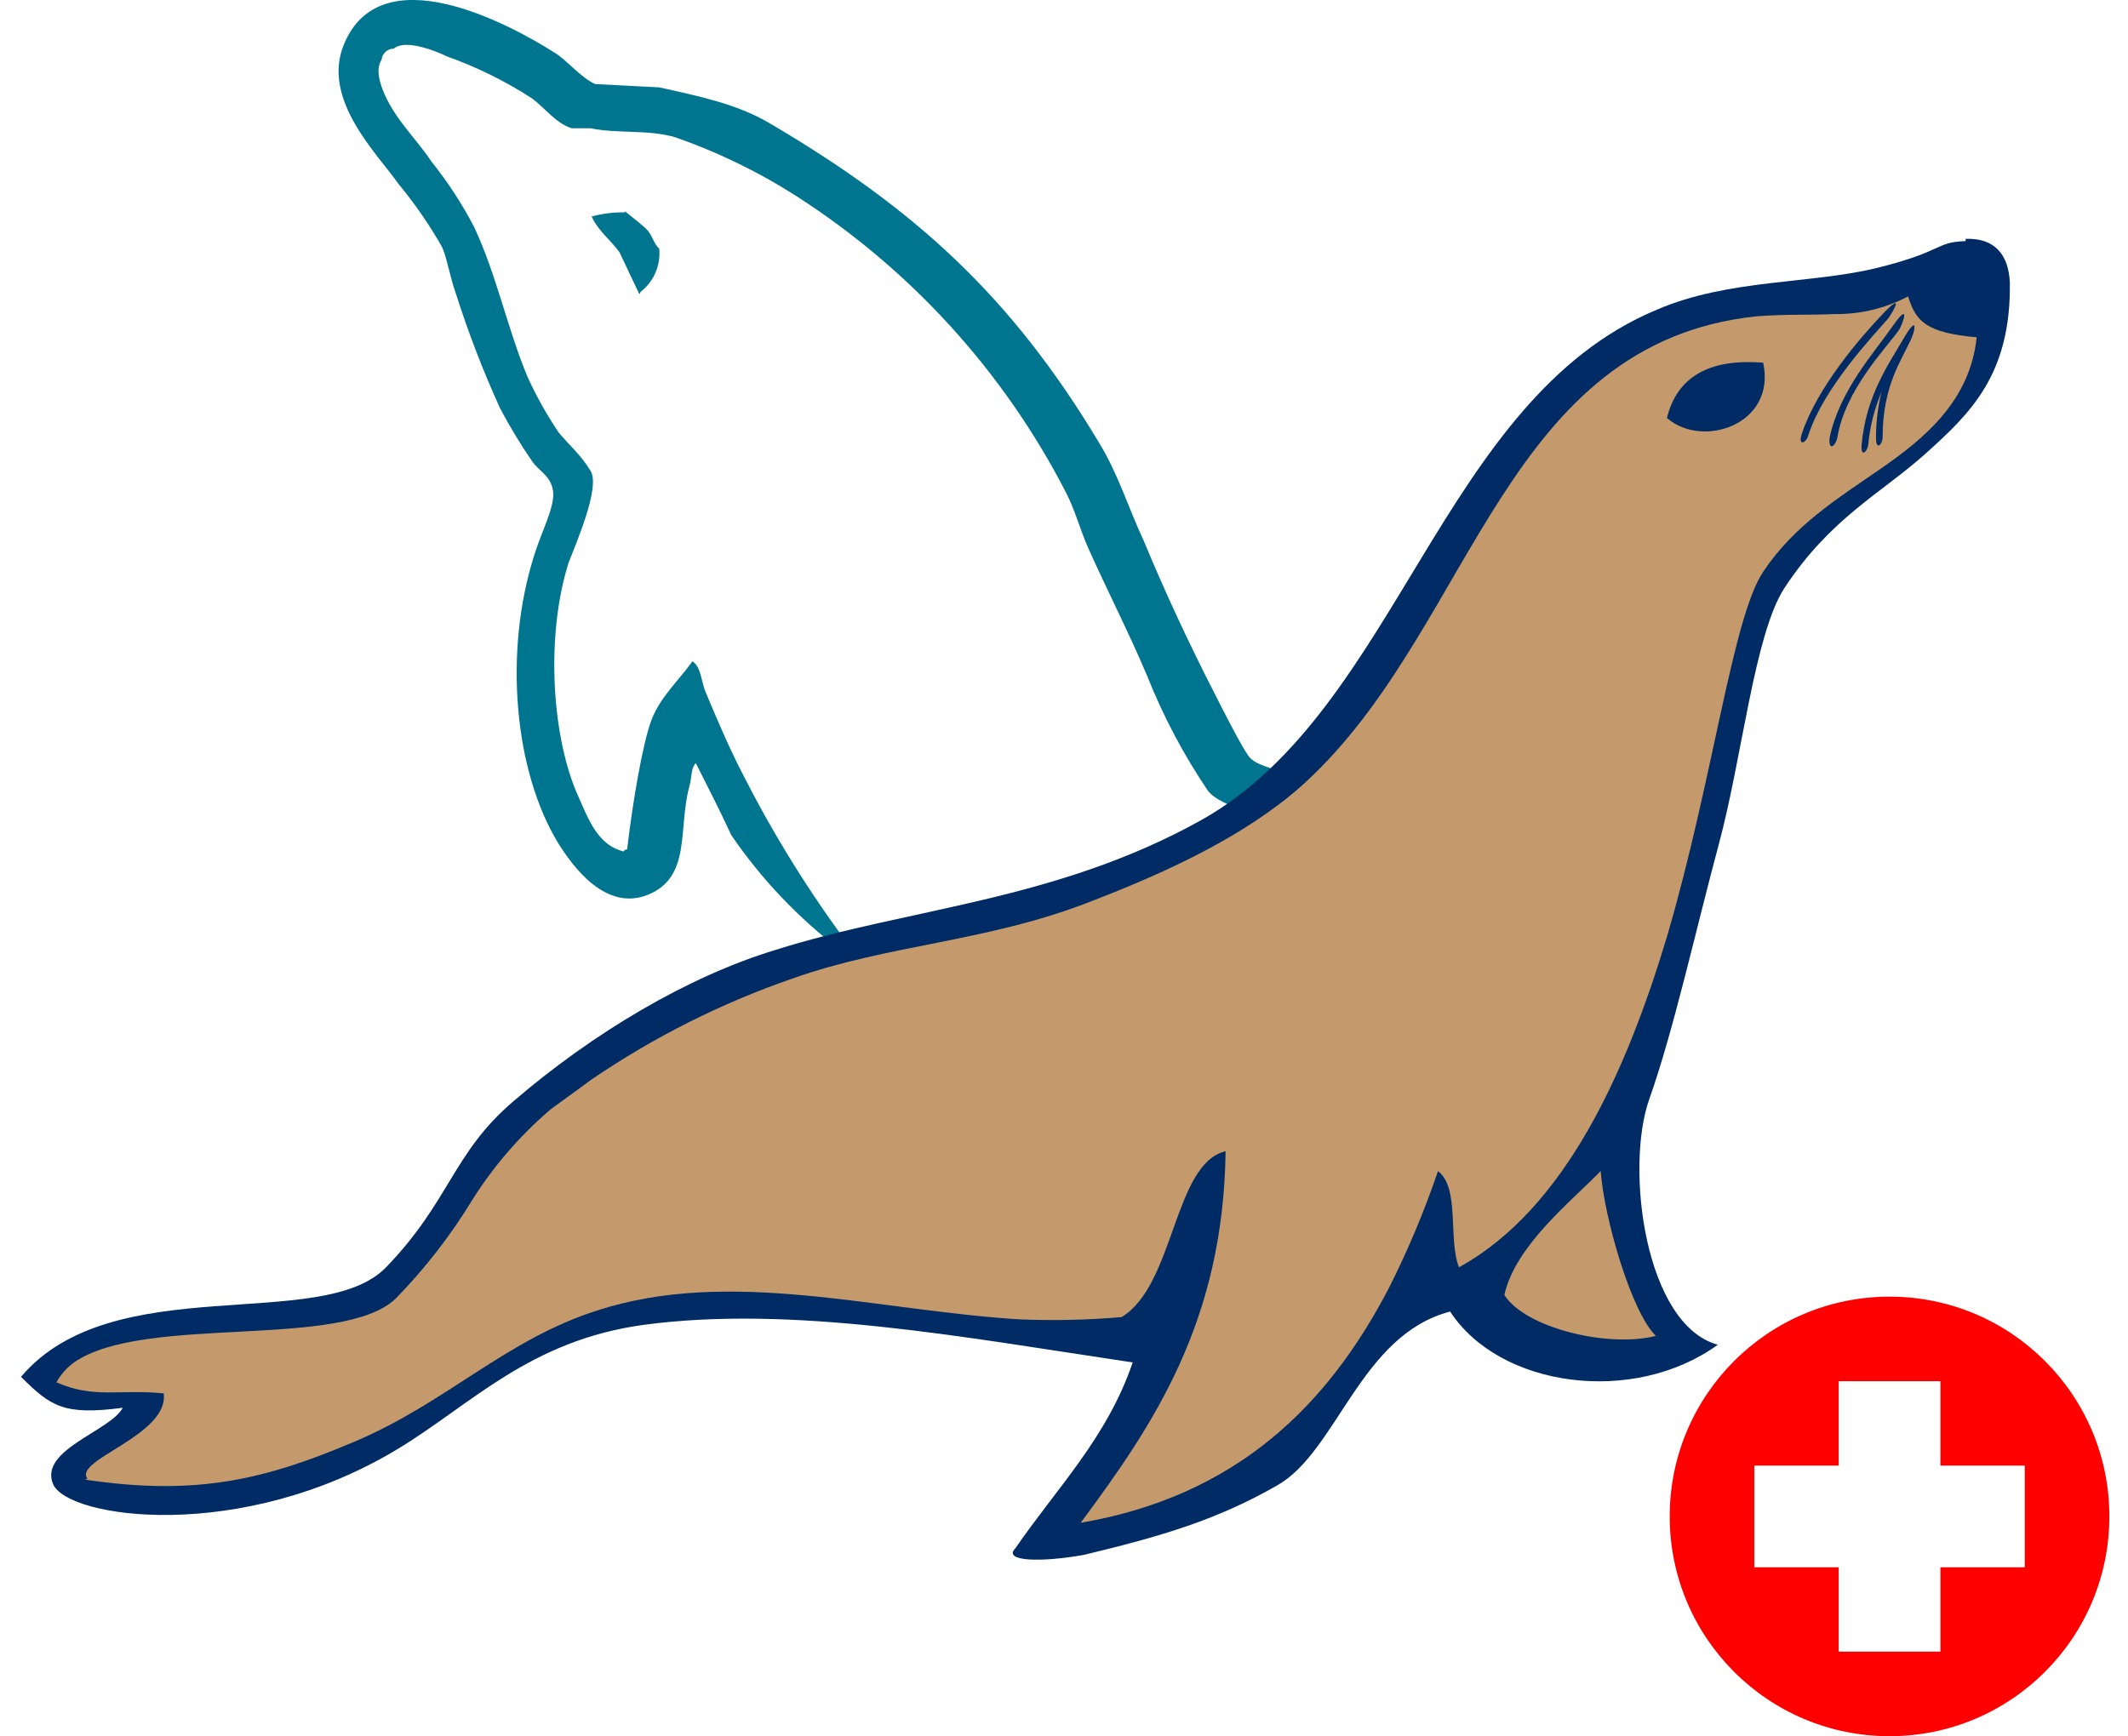 <svg xmlns="http://www.w3.org/2000/svg" width="87" height="71" viewBox="0 0 87 71" fill="none"><g clip-path="url(#clip0_90_63)"><path fill-rule="evenodd" clip-rule="evenodd" d="M61.277 39.209C58.473 39.118 56.302 39.389 54.493 40.203C53.951 40.384 53.137 40.384 53.046 41.063C52.956 41.741 53.363 41.786 53.634 42.193C54.109 43.001 54.722 43.72 55.443 44.319C56.167 44.902 56.922 45.445 57.704 45.947C59.061 46.806 60.599 47.258 61.91 48.117C63.221 48.977 63.448 49.248 64.216 49.791C64.985 50.334 64.85 50.514 65.347 50.695V50.56C65.121 50.243 65.031 49.791 64.804 49.429C64.436 49.121 64.088 48.788 63.764 48.434C62.728 47.08 61.493 45.891 60.101 44.907C58.971 44.093 56.529 43.053 56.076 41.786L55.986 41.696C56.815 41.569 57.632 41.373 58.428 41.108C59.604 40.791 60.689 40.882 61.91 40.565L63.583 40.068V39.751C62.95 39.118 62.498 38.304 61.865 37.671C60.043 36.099 58.108 34.663 56.076 33.375C54.991 32.651 53.589 32.199 52.413 31.611C52.006 31.385 51.328 31.294 51.056 30.933C50.785 30.571 50.062 29.169 49.609 28.265C48.614 26.32 47.62 24.194 46.76 22.114C46.127 20.757 45.72 19.401 44.951 18.134C41.379 12.165 37.444 8.547 31.43 5.02C30.118 4.251 28.581 3.934 26.952 3.573L24.329 3.437C23.742 3.166 23.199 2.487 22.701 2.171C20.712 0.904 15.556 -1.809 14.064 1.809C13.114 4.07 15.466 6.331 16.28 7.507C16.959 8.326 17.565 9.204 18.089 10.13C18.315 10.718 18.405 11.351 18.631 11.984C19.14 13.587 19.744 15.157 20.44 16.687C20.834 17.436 21.272 18.161 21.752 18.858C22.023 19.265 22.52 19.446 22.611 20.079C22.701 20.712 22.113 21.798 21.842 22.702C20.576 26.682 21.028 31.566 22.837 34.505C23.38 35.365 24.736 37.309 26.5 36.586C28.264 35.862 27.721 33.917 28.173 32.199C28.309 31.747 28.219 31.475 28.445 31.204C28.942 32.199 29.44 33.149 29.892 34.144C31.132 35.961 32.66 37.565 34.414 38.892C35.273 39.525 35.952 40.611 36.992 40.972V40.882H36.901C36.721 40.565 36.404 40.43 36.133 40.203C35.466 39.539 34.846 38.829 34.279 38.078C32.819 36.057 31.518 33.925 30.389 31.701C29.802 30.571 29.304 29.395 28.852 28.31C28.671 27.903 28.671 27.27 28.309 27.044C27.766 27.812 26.998 28.491 26.636 29.44C26.274 30.39 25.867 32.787 25.641 34.731C25.505 34.777 25.55 34.731 25.505 34.822C24.375 34.55 24.013 33.375 23.561 32.38C22.52 29.892 22.34 25.868 23.244 23.019C23.515 22.295 24.556 19.943 24.149 19.265C23.742 18.587 23.244 18.18 22.837 17.682C22.354 16.964 21.931 16.208 21.571 15.421C20.757 13.476 20.305 11.261 19.4 9.316C18.904 8.355 18.313 7.446 17.636 6.603C17.003 5.653 16.235 4.974 15.737 3.889C15.556 3.482 15.33 2.849 15.601 2.442C15.613 2.318 15.67 2.203 15.762 2.119C15.854 2.035 15.974 1.989 16.099 1.99C16.551 1.583 17.817 2.08 18.27 2.306C19.493 2.741 20.662 3.318 21.752 4.025C22.249 4.387 22.747 5.065 23.38 5.246H24.149C25.234 5.472 26.5 5.291 27.585 5.608C29.35 6.219 31.035 7.039 32.605 8.05C37.241 11.035 41.015 15.182 43.549 20.079C43.956 20.848 44.137 21.617 44.499 22.431C45.268 24.149 46.172 25.913 46.896 27.631C47.552 29.285 48.386 30.862 49.383 32.335C49.926 33.058 52.006 33.42 52.956 33.827C53.906 34.234 54.765 34.415 55.353 34.822C55.941 35.229 57.749 36.405 58.88 37.219C60.011 38.033 61.187 38.485 61.277 39.209Z" fill="#00758F"></path><path fill-rule="evenodd" clip-rule="evenodd" d="M25.55 8.683C25.077 8.676 24.605 8.737 24.149 8.864H24.194C24.465 9.452 24.963 9.813 25.324 10.311L26.138 12.029C26.165 12.006 26.181 11.974 26.184 11.939C26.45 11.734 26.661 11.465 26.795 11.156C26.93 10.848 26.984 10.51 26.952 10.175C26.726 9.949 26.681 9.678 26.5 9.452C26.319 9.226 25.867 8.909 25.55 8.638" fill="#00758F"></path><path fill-rule="evenodd" clip-rule="evenodd" d="M80.361 9.859C79.095 9.904 79.502 10.266 76.788 10.944C74.075 11.622 70.683 11.396 67.744 12.662C58.925 16.326 57.162 28.988 49.157 33.511C43.188 36.857 37.128 37.128 31.701 38.847C28.128 39.932 24.239 42.239 20.983 45.042C18.496 47.168 18.405 49.112 15.782 51.826C13.159 54.539 4.612 51.871 0.859 56.303C2.08 57.524 2.622 57.886 5.019 57.569C4.522 58.519 1.582 59.288 2.17 60.69C2.758 62.092 9.858 63.132 16.28 59.243C19.264 57.434 21.661 54.811 26.319 54.178C32.379 53.364 39.344 54.675 46.308 55.715C45.268 58.79 43.188 60.871 41.514 63.313C40.972 63.855 42.554 63.901 44.318 63.584C47.529 62.815 49.79 62.137 52.232 60.735C54.674 59.333 55.624 54.585 59.287 53.635C61.322 56.755 66.794 57.479 70.231 54.992C67.246 54.178 66.432 47.756 67.427 44.952C68.422 42.148 69.327 38.033 70.276 34.505C71.226 30.978 71.724 25.958 72.945 24.059C74.844 21.165 76.924 20.17 78.733 18.542C80.542 16.913 82.215 15.331 82.17 11.577C82.125 10.401 81.537 9.723 80.361 9.768V9.859Z" fill="#002B64"></path><path d="M3.481 60.509C8.049 61.187 10.853 60.509 14.561 58.926C18.27 57.343 20.712 54.766 24.42 53.59C29.847 51.826 35.816 53.59 41.65 53.952C43.052 54.012 44.457 53.982 45.856 53.861C48.026 52.55 47.981 47.575 50.107 47.078C50.016 54.042 47.167 58.248 44.182 62.273C50.514 61.187 54.267 57.524 56.8 52.64C57.572 51.105 58.236 49.518 58.79 47.892C59.694 48.57 59.197 50.695 59.649 51.826C63.99 49.429 66.478 43.867 68.151 38.304C70.05 31.837 70.819 25.28 72.085 23.381C73.352 21.481 75.115 20.396 76.879 19.175C78.643 17.954 80.542 16.416 80.813 13.793C78.778 13.612 78.326 13.16 78.01 12.12C77.077 12.613 76.034 12.862 74.98 12.843C74.075 12.889 73.035 12.843 71.814 12.934C61.593 14.019 60.282 25.28 53.725 31.656C53.245 32.13 52.731 32.569 52.187 32.968C49.881 34.686 47.077 35.907 44.499 36.902C40.293 38.53 36.314 38.621 32.379 40.023C29.481 41.027 26.729 42.411 24.194 44.138L22.52 45.359C21.269 46.426 20.186 47.676 19.31 49.067C18.425 50.523 17.378 51.873 16.189 53.092C14.018 55.218 5.878 53.725 3.029 55.715C2.731 55.93 2.484 56.208 2.306 56.529C3.843 57.208 4.883 56.8 6.692 56.981C6.918 58.7 2.984 59.695 3.572 60.464L3.481 60.509Z" fill="#C49A6C"></path><path fill-rule="evenodd" clip-rule="evenodd" d="M65.438 47.846C65.573 49.791 66.704 53.68 67.699 54.63C65.754 55.127 62.362 54.313 61.503 52.956C61.955 50.921 64.262 49.112 65.438 47.891V47.846Z" fill="#C49A6C"></path><path fill-rule="evenodd" clip-rule="evenodd" d="M68.151 17.094C69.598 18.361 72.628 17.366 72.085 14.833C69.869 14.652 68.558 15.421 68.151 17.094Z" fill="#002B64"></path><path d="M78.1 13.929C77.738 14.743 76.969 15.783 76.969 17.863C76.969 18.18 76.698 18.451 76.698 17.908C76.691 16.488 77.083 15.093 77.829 13.884C78.1 13.386 78.236 13.612 78.1 13.929Z" fill="#002B64"></path><path d="M78.1 13.929C77.648 14.698 76.562 16.099 76.382 18.18C76.336 18.496 76.065 18.723 76.11 18.18C76.291 16.19 77.195 14.924 77.829 13.838C78.462 12.753 78.281 13.612 78.1 13.929Z" fill="#002B64"></path><path d="M77.648 13.477C77.15 14.2 75.432 15.919 75.115 17.909C75.025 18.27 74.753 18.451 74.799 17.909C75.206 15.964 76.653 14.381 77.376 13.341C78.1 12.301 77.829 13.16 77.648 13.477Z" fill="#002B64"></path><path d="M77.195 13.024C76.608 13.703 74.573 15.828 73.939 17.773C73.849 18.135 73.487 18.27 73.668 17.728C74.301 15.828 76.065 13.793 76.969 12.844C77.874 11.894 77.422 12.708 77.195 13.024Z" fill="#002B64"></path></g><g clip-path="url(#clip1_90_63)"><path fill-rule="evenodd" clip-rule="evenodd" d="M77.251 53.025C82.215 53.025 86.238 57.049 86.238 62.013C86.238 66.976 82.215 71 77.251 71C72.287 71 68.263 66.976 68.263 62.013C68.263 57.049 72.287 53.025 77.251 53.025ZM79.33 56.483L79.33 56.483H75.172L75.172 56.483V59.934L71.722 59.934V59.934L71.722 64.092H71.722H75.172L75.172 67.542L75.172 67.542H79.33V64.092L82.78 64.092L82.78 59.934H79.33L79.33 56.483Z" fill="#FF0000"></path></g><defs><clipPath id="clip0_90_63"><rect width="81.311" height="63.81" fill="white" transform="translate(0.859)"></rect></clipPath><clipPath id="clip1_90_63"><rect width="17.975" height="17.975" fill="white" transform="translate(68.263 53.025)"></rect></clipPath></defs></svg>